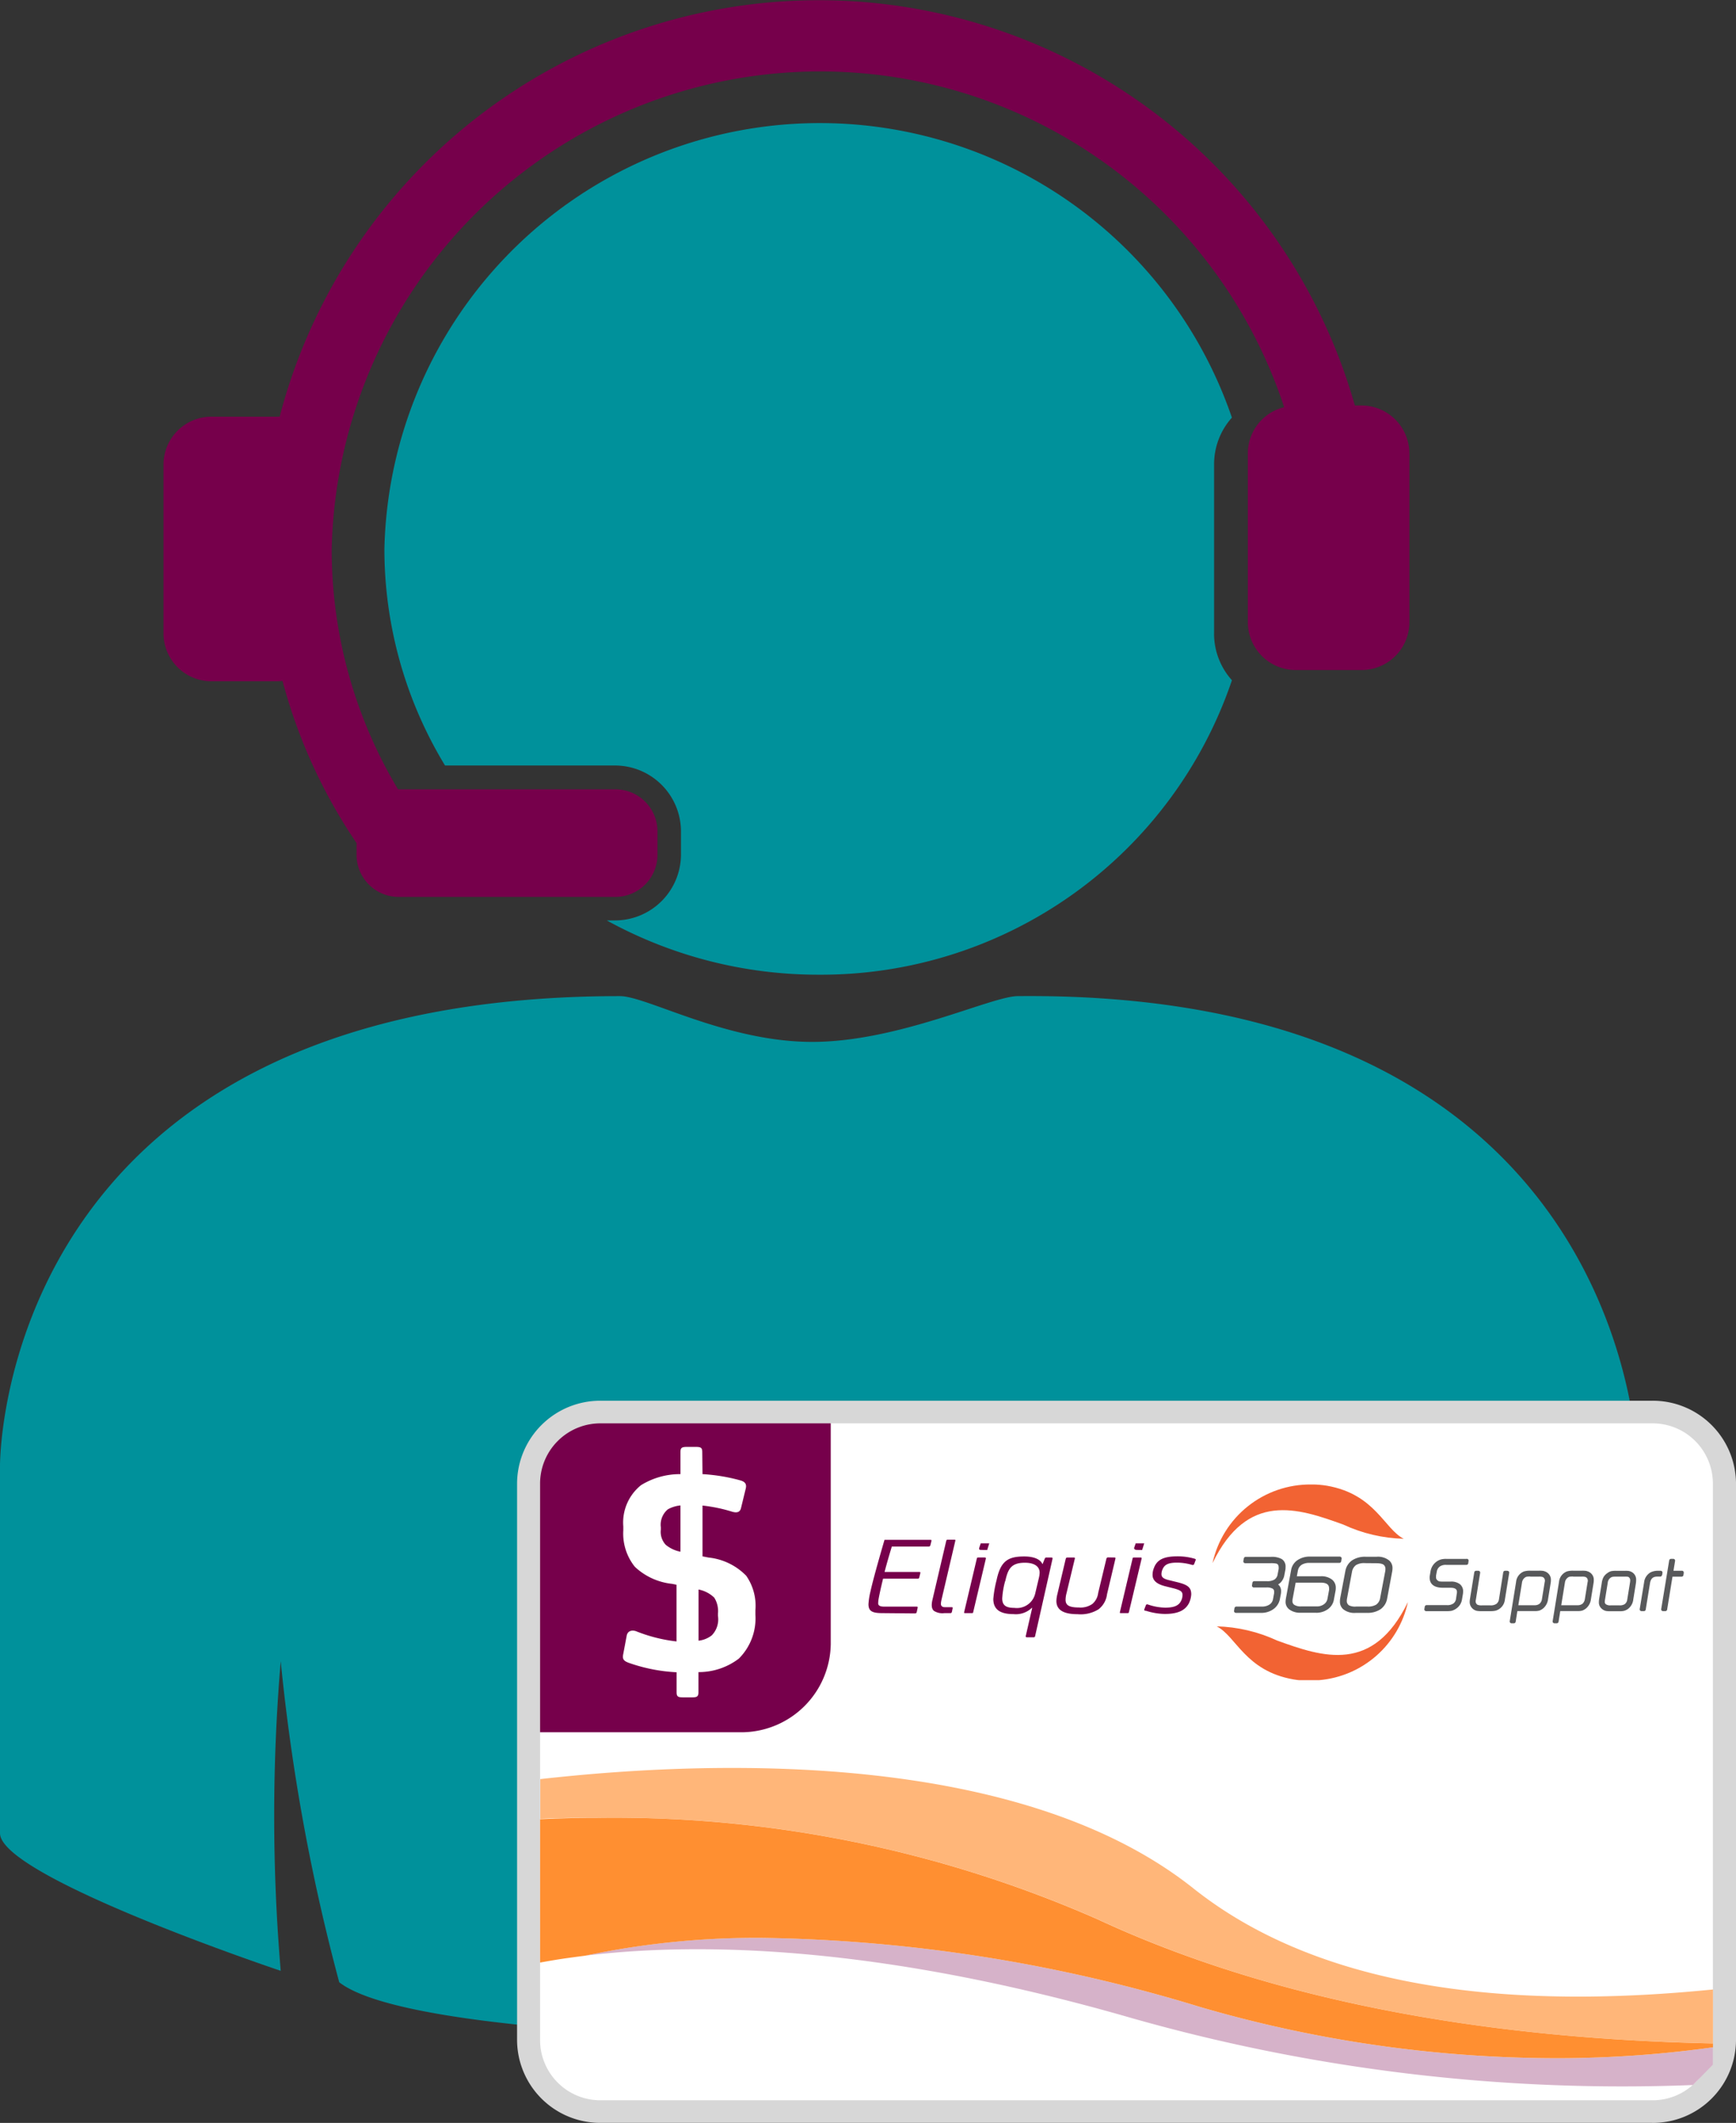 <svg id="copay-card-support-NVAF-2" xmlns="http://www.w3.org/2000/svg" xmlns:xlink="http://www.w3.org/1999/xlink" width="52.342" height="64.001" viewBox="0 0 52.342 64.001">
  <rect x="0" y="0" width="52.342" height="64.001" fill="#333333" stroke="none"/>
  <defs>
    <clipPath id="clip-path">
      <rect id="Rectangle_527" data-name="Rectangle 527" width="52.342" height="64.001" fill="none"/>
    </clipPath>
    <clipPath id="clip-path-2">
      <rect id="Rectangle_528" data-name="Rectangle 528" width="24.583" height="5.913" fill="none"/>
    </clipPath>
    <clipPath id="clip-path-3">
      <path id="Path_2316" data-name="Path 2316" d="M52.7,62.286a3.013,3.013,0,0,0-2.97,2.37c1.051-2.163,2.564-1.662,3.943-1.161a4.6,4.6,0,0,0,1.822.428c-.586-.294-.859-1.346-2.317-1.6a2.89,2.89,0,0,0-.447-.038Z" transform="translate(-49.731 -62.286)" fill="none"/>
    </clipPath>
    <linearGradient id="linear-gradient" x1="-6.341" y1="8.119" x2="-6.213" y2="8.119" gradientUnits="objectBoundingBox">
      <stop offset="0" stop-color="#fdb714"/>
      <stop offset="0.196" stop-color="#fbad17"/>
      <stop offset="0.527" stop-color="#f89321"/>
      <stop offset="0.948" stop-color="#f26830"/>
      <stop offset="1" stop-color="#f26333"/>
    </linearGradient>
    <clipPath id="clip-path-4">
      <path id="Path_2317" data-name="Path 2317" d="M51.72,68.379a4.6,4.6,0,0,0-1.822-.428c.586.293.859,1.346,2.317,1.6.053.009.107.017.163.022h.611a3,3,0,0,0,2.675-2.355c-1.051,2.163-2.564,1.662-3.943,1.161" transform="translate(-49.898 -67.218)" fill="none"/>
    </clipPath>
    <linearGradient id="linear-gradient-2" x1="-6.362" y1="6.669" x2="-6.235" y2="6.669" xlink:href="#linear-gradient"/>
  </defs>
  <g id="copay-card-support-2">
    <g id="Group_2270" data-name="Group 2270">
      <g id="Group_2269" data-name="Group 2269" clip-path="url(#clip-path)">
        <path id="Path_2291" data-name="Path 2291" d="M44.271,13.657v5.117A1.444,1.444,0,0,1,42.81,20.2H40.861A1.444,1.444,0,0,1,39.4,18.774V13.657a1.431,1.431,0,0,1,1.094-1.381,14.73,14.73,0,0,0-28.717,4.272,14.061,14.061,0,0,0,2,7.249.074.074,0,0,1,.022,0h6.526a1.267,1.267,0,0,1,1.274,1.26v.722a1.267,1.267,0,0,1-1.274,1.26H13.8a1.266,1.266,0,0,1-1.273-1.26v-.361a16.06,16.06,0,0,1-2.233-4.891,1.266,1.266,0,0,1-.174.012H8.167a1.446,1.446,0,0,1-1.461-1.428V13.99a1.445,1.445,0,0,1,1.461-1.428h1.95a.779.779,0,0,1,.091,0,16.8,16.8,0,0,1,32.418-.337h.183a1.446,1.446,0,0,1,1.461,1.428" transform="translate(-1.776 0)" fill="#76004b"/>
        <path id="Path_2292" data-name="Path 2292" d="M40.782,20.561V15.443a2.106,2.106,0,0,1,.537-1.4A13.132,13.132,0,0,0,15.766,18a12.574,12.574,0,0,0,1.828,6.531h5.114a1.991,1.991,0,0,1,2,1.974v.722a1.992,1.992,0,0,1-2,1.975h-.237a13.226,13.226,0,0,0,6.391,1.636,13.077,13.077,0,0,0,12.458-8.877,2.1,2.1,0,0,1-.539-1.4" transform="translate(-4.176 -1.453)" fill="#00919b"/>
        <path id="Path_2293" data-name="Path 2293" d="M30.683,41.794c-.807.008-3.6,1.382-6.2,1.38s-4.985-1.38-5.792-1.38C-.137,41.794,0,55.968,0,55.968V67.03c0,1.318,8.464,4.149,8.464,4.149a55.361,55.361,0,0,1,0-9.334,60.041,60.041,0,0,0,1.764,9.679c2.179,1.7,14.46,1.729,14.46,1.729s12.281-.027,14.459-1.729a60.04,60.04,0,0,0,1.764-9.679,55.361,55.361,0,0,1,0,9.334s8.464-2.831,8.464-4.149V55.968s0-14.359-18.691-14.174" transform="translate(0 -11.763)" fill="#00919b"/>
        <path id="Path_2294" data-name="Path 2294" d="M23.866,59.246H55.55a2.161,2.161,0,0,1,2.186,2.135V78.2a2.161,2.161,0,0,1-2.186,2.135H23.866A2.16,2.16,0,0,1,21.681,78.2V61.381a2.161,2.161,0,0,1,2.185-2.135" transform="translate(-5.742 -16.676)" fill="#fff" fill-rule="evenodd"/>
        <path id="Path_2295" data-name="Path 2295" d="M24.407,59.246a2.7,2.7,0,0,0-2.725,2.664V68.9h6.382a2.7,2.7,0,0,0,2.726-2.664V59.246Z" transform="translate(-5.742 -16.676)" fill="#76004b" fill-rule="evenodd"/>
        <path id="Path_2296" data-name="Path 2296" d="M27.947,61.529a5.443,5.443,0,0,1,1.143.189c.157.045.194.126.157.262l-.138.568c-.028.126-.12.162-.286.108a4.733,4.733,0,0,0-.876-.18v1.532l.185.036a1.849,1.849,0,0,1,1.134.55,1.584,1.584,0,0,1,.276,1.037v.135a1.712,1.712,0,0,1-.5,1.325,1.991,1.991,0,0,1-1.217.406v.6c0,.135-.037.162-.2.162h-.259c-.166,0-.2-.027-.2-.162v-.595a5.077,5.077,0,0,1-1.43-.28c-.175-.063-.212-.117-.175-.288l.1-.532c.028-.154.165-.18.286-.136a4.711,4.711,0,0,0,1.217.307V64.864l-.13-.027a1.933,1.933,0,0,1-1.126-.514,1.6,1.6,0,0,1-.349-1.1v-.117a1.444,1.444,0,0,1,.534-1.244,2.232,2.232,0,0,1,1.189-.333V60.87c0-.135.037-.162.2-.162h.258c.165,0,.2.027.2.162Zm-.665,2.344v-1.4a.969.969,0,0,0-.378.116.6.6,0,0,0-.213.541V63.2a.571.571,0,0,0,.149.461,1,1,0,0,0,.443.207m.545,1.136V66.55a.78.78,0,0,0,.4-.162.69.69,0,0,0,.185-.586V65.73a.756.756,0,0,0-.112-.478.939.939,0,0,0-.47-.244" transform="translate(-6.766 -17.087)" fill="#fff"/>
        <line id="Line_45" data-name="Line 45" y2="0.055" transform="translate(15.939 57.85)" fill="#fff"/>
      </g>
    </g>
    <g id="Group_2272" data-name="Group 2272" transform="translate(26.185 44.754)">
      <g id="Group_2271" data-name="Group 2271" clip-path="url(#clip-path-2)">
        <path id="Path_2297" data-name="Path 2297" d="M51.426,67.011h-.758a.058.058,0,0,1-.043-.019.055.055,0,0,1-.013-.045l.013-.079a.057.057,0,0,1,.057-.047h.765a.4.4,0,0,0,.236-.063.245.245,0,0,0,.105-.168l.031-.167a.224.224,0,0,0,0-.042.1.1,0,0,0-.043-.1.358.358,0,0,0-.194-.036h-.373a.058.058,0,0,1-.043-.019.055.055,0,0,1-.013-.045l.012-.079a.057.057,0,0,1,.057-.047H51.6a.418.418,0,0,0,.23-.049.226.226,0,0,0,.095-.153l.032-.167a.312.312,0,0,0,0-.045c0-.083-.037-.106-.069-.116a.831.831,0,0,0-.18-.012h-.76a.057.057,0,0,1-.044-.02.057.057,0,0,1-.012-.047l.015-.079a.057.057,0,0,1,.057-.045h.76a.615.615,0,0,1,.326.066.262.262,0,0,1,.115.238.49.49,0,0,1-.007.093l-.031.16a.4.4,0,0,1-.06.151.343.343,0,0,1-.128.124.23.23,0,0,1,.046.046.263.263,0,0,1,.045.162.453.453,0,0,1-.006.076l-.031.16a.482.482,0,0,1-.195.3.617.617,0,0,1-.372.113" transform="translate(-39.589 -63.14)" fill="#58595b"/>
        <path id="Path_2298" data-name="Path 2298" d="M53.029,66.1l-.089.481a.372.372,0,0,0-.007.078.124.124,0,0,0,.058.111.356.356,0,0,0,.2.046h.473a.357.357,0,0,0,.218-.065.255.255,0,0,0,.106-.164l.049-.266a.208.208,0,0,0,0-.047c0-.081-.029-.175-.258-.175Zm.615.907h-.476a.54.54,0,0,1-.31-.086.281.281,0,0,1-.133-.238.728.728,0,0,1,.013-.121l.154-.841a.451.451,0,0,1,.193-.3.653.653,0,0,1,.381-.107h.892a.06.06,0,0,1,.044.019.054.054,0,0,1,.013.045l-.013.079a.057.057,0,0,1-.057.047h-.895a.438.438,0,0,0-.224.048.261.261,0,0,0-.129.183l-.032.172h.717a.525.525,0,0,1,.344.1.309.309,0,0,1,.113.253.478.478,0,0,1-.006.078l-.051.274A.445.445,0,0,1,54,66.9a.592.592,0,0,1-.353.108" transform="translate(-40.149 -63.14)" fill="#58595b"/>
        <path id="Path_2299" data-name="Path 2299" d="M55.708,65.511a.472.472,0,0,0-.27.059.326.326,0,0,0-.121.209l-.149.8a.4.4,0,0,0-.007.071.152.152,0,0,0,.071.136.407.407,0,0,0,.212.034h.338a.477.477,0,0,0,.268-.059.3.3,0,0,0,.117-.2l.152-.8a.406.406,0,0,0,.007-.073.162.162,0,0,0-.046-.121c-.025-.024-.085-.053-.233-.053Zm.054,1.5h-.329a.537.537,0,0,1-.384-.114.3.3,0,0,1-.095-.225.563.563,0,0,1,.009-.106l.154-.813a.5.5,0,0,1,.2-.323.7.7,0,0,1,.414-.111h.329a.538.538,0,0,1,.385.117.3.3,0,0,1,.094.226.625.625,0,0,1-.011.111l-.151.81a.494.494,0,0,1-.2.319.7.7,0,0,1-.415.108" transform="translate(-40.739 -63.14)" fill="#58595b"/>
        <path id="Path_2300" data-name="Path 2300" d="M36.033,66.817c-.3,0-.415-.058-.415-.27a2.168,2.168,0,0,1,.063-.394c.092-.428.421-1.546.421-1.546l1.371,0c.051,0,.05.009.04.051l-.025.1c-.011.038-.016.052-.066.052h-1.1s-.147.482-.218.766h1.037c.05,0,.046.01.037.052l-.025.1c-.01.039-.012.051-.062.051H36.058c-.075.312-.112.486-.134.609a.859.859,0,0,0-.013.134c0,.068.058.1.188.1h.965c.044,0,.042.009.033.052l-.021.1c-.009.034-.014.052-.06.052Z" transform="translate(-35.618 -62.939)" fill="#76004b"/>
        <path id="Path_2301" data-name="Path 2301" d="M38.8,66.638c.037,0,.05,0,.042.038l-.021.1c-.009.03-.013.04-.057.04h-.17a.474.474,0,0,1-.315-.068c-.071-.061-.084-.171-.042-.346l.412-1.759c.007-.029.013-.041.051-.041h.19c.038,0,.039.007.032.041l-.409,1.745c-.029.126-.034.182,0,.216s.067.034.155.034Z" transform="translate(-36.305 -62.938)" fill="#76004b"/>
        <path id="Path_2302" data-name="Path 2302" d="M39.814,67c0,.017-.009.027-.032.027h-.218c-.025,0-.026-.01-.021-.034l.38-1.605c.006-.032.011-.038.049-.038h.189c.034,0,.04.01.035.038Z" transform="translate(-36.657 -63.149)" fill="#76004b"/>
        <path id="Path_2303" data-name="Path 2303" d="M41.094,66.05a2.528,2.528,0,0,0-.088.52c0,.208.109.287.365.287A.568.568,0,0,0,42,66.426l.105-.445a.856.856,0,0,0,.029-.185c0-.185-.155-.3-.445-.3-.419,0-.512.195-.591.555m.9,1.655a.04.04,0,0,1-.042.037h-.208c-.029,0-.039-.014-.031-.045l.193-.841h-.012a.693.693,0,0,1-.549.188c-.39,0-.612-.127-.612-.459a3.419,3.419,0,0,1,.1-.571c.122-.575.348-.708.834-.708.315,0,.491.1.545.226h.008l.059-.147c.021-.045.024-.048.07-.048h.124c.046,0,.051.011.042.055Z" transform="translate(-36.973 -63.137)" fill="#76004b"/>
        <path id="Path_2304" data-name="Path 2304" d="M45.07,65.35c.039,0,.042.014.033.045l-.251,1.061a.677.677,0,0,1-.256.456,1.023,1.023,0,0,1-.634.147c-.411,0-.637-.12-.637-.4a.972.972,0,0,1,.029-.2l.251-1.061c.009-.031.015-.048.061-.048h.176c.047,0,.045.017.036.048l-.247,1.027a.82.82,0,0,0-.029.2c0,.16.1.232.4.232a.622.622,0,0,0,.407-.106.514.514,0,0,0,.176-.332l.247-1.027a.05.05,0,0,1,.051-.045Z" transform="translate(-37.659 -63.149)" fill="#76004b"/>
        <path id="Path_2305" data-name="Path 2305" d="M46.2,67a.031.031,0,0,1-.035.027h-.208c-.027,0-.033-.007-.029-.027l.382-1.612c0-.024.011-.038.053-.038h.185c.037,0,.039.014.035.038Z" transform="translate(-38.348 -63.149)" fill="#76004b"/>
        <path id="Path_2306" data-name="Path 2306" d="M46.966,66.948c-.049-.016-.043-.032-.03-.063l.038-.1c.012-.027.021-.045.074-.027a1.651,1.651,0,0,0,.512.092c.223,0,.382-.041.462-.175a.387.387,0,0,0,.059-.212c0-.1-.068-.14-.256-.192l-.26-.065c-.265-.065-.386-.181-.386-.342a.548.548,0,0,1,.042-.213c.093-.25.3-.348.713-.348a1.839,1.839,0,0,1,.5.068c.054.015.052.027.04.057l-.038.1c-.015.037-.032.043-.079.029a1.616,1.616,0,0,0-.441-.064c-.273,0-.373.065-.432.192a.361.361,0,0,0-.037.154c0,.082.046.137.21.178l.277.068c.3.075.411.154.411.363a.719.719,0,0,1-.067.264c-.126.246-.377.328-.734.328a1.976,1.976,0,0,1-.578-.1" transform="translate(-38.613 -63.137)" fill="#76004b"/>
        <path id="Path_2307" data-name="Path 2307" d="M40.212,64.955c-.057,0-.066-.024-.052-.068l.044-.13h.257l-.062.2Z" transform="translate(-36.819 -62.982)" fill="#76004b"/>
        <path id="Path_2308" data-name="Path 2308" d="M46.589,64.955c-.049,0-.085-.029-.073-.068l.045-.13h.257l-.062.2Z" transform="translate(-38.504 -62.982)" fill="#76004b"/>
        <path id="Path_2309" data-name="Path 2309" d="M59.691,65.408h-.612a.591.591,0,0,0-.166.018.449.449,0,0,0-.311.363l-.021.122a.321.321,0,0,0-.005.06c0,.14.069.307.4.307H59.2c.173,0,.2.066.2.131a.249.249,0,0,1-.007.057l-.021.142a.21.21,0,0,1-.076.142.315.315,0,0,1-.2.052h-.612a.056.056,0,0,0-.055.045l-.012.073a.055.055,0,0,0,.012.045.058.058,0,0,0,.043.019h.612a.732.732,0,0,0,.154-.011.444.444,0,0,0,.151-.074.41.41,0,0,0,.164-.277l.025-.147a.505.505,0,0,0,.007-.082.269.269,0,0,0-.1-.225.428.428,0,0,0-.268-.076h-.231a.707.707,0,0,1-.121-.006.163.163,0,0,1-.054-.032.115.115,0,0,1-.042-.1c0-.021,0-.035,0-.042l.021-.112a.237.237,0,0,1,.1-.167.314.314,0,0,1,.179-.045h.616a.055.055,0,0,0,.055-.047l.01-.073a.051.051,0,0,0-.013-.044.057.057,0,0,0-.042-.019" transform="translate(-41.656 -63.165)" fill="#58595b"/>
        <path id="Path_2310" data-name="Path 2310" d="M61.412,65.906h-.068a.056.056,0,0,0-.056.046l-.129.815a.209.209,0,0,1-.081.14.307.307,0,0,1-.182.042h-.245a.333.333,0,0,1-.137-.017.118.118,0,0,1-.057-.115c0-.006,0-.019.006-.04l.129-.808a.052.052,0,0,0-.013-.044.058.058,0,0,0-.043-.019H60.47a.056.056,0,0,0-.055.046l-.131.811a.54.54,0,0,0-.007.082.261.261,0,0,0,.073.188.274.274,0,0,0,.144.082.777.777,0,0,0,.146.009h.246a.753.753,0,0,0,.156-.011.371.371,0,0,0,.151-.073.385.385,0,0,0,.144-.259l.131-.81a.053.053,0,0,0-.012-.044.058.058,0,0,0-.043-.019" transform="translate(-42.149 -63.305)" fill="#58595b"/>
        <path id="Path_2311" data-name="Path 2311" d="M62.534,66.083h.256a.433.433,0,0,1,.1.006.106.106,0,0,1,.06.036.129.129,0,0,1,.027.084c0,.005,0,.018-.006.038l-.081.5a.243.243,0,0,1-.07.15.231.231,0,0,1-.151.048h-.493l.11-.678a.222.222,0,0,1,.079-.148.154.154,0,0,1,.056-.032.561.561,0,0,1,.115-.007m.409-.167a.786.786,0,0,0-.147-.009h-.262a.613.613,0,0,0-.188.022.376.376,0,0,0-.24.32l-.191,1.181a.054.054,0,0,0,.013.044.055.055,0,0,0,.042.019h.069a.056.056,0,0,0,.055-.047l.051-.321h.512a.555.555,0,0,0,.146-.014.378.378,0,0,0,.13-.076.43.43,0,0,0,.137-.269l.081-.5a.567.567,0,0,0,.005-.08.257.257,0,0,0-.072-.188.282.282,0,0,0-.141-.079" transform="translate(-42.582 -63.305)" fill="#58595b"/>
        <path id="Path_2312" data-name="Path 2312" d="M64.294,66.083h.256a.433.433,0,0,1,.1.006.106.106,0,0,1,.06.036.129.129,0,0,1,.027.084c0,.005,0,.018-.006.038l-.081.5a.243.243,0,0,1-.07.15.231.231,0,0,1-.151.048h-.493l.11-.678a.222.222,0,0,1,.079-.148.154.154,0,0,1,.056-.032.561.561,0,0,1,.115-.007m.409-.167a.786.786,0,0,0-.147-.009h-.262a.613.613,0,0,0-.188.022.376.376,0,0,0-.24.32l-.191,1.181a.054.054,0,0,0,.013.044.055.055,0,0,0,.042.019H63.8a.056.056,0,0,0,.055-.047l.051-.321h.512a.555.555,0,0,0,.146-.014.378.378,0,0,0,.13-.076.43.43,0,0,0,.137-.269l.081-.5a.566.566,0,0,0,.005-.08.257.257,0,0,0-.072-.188.282.282,0,0,0-.141-.079" transform="translate(-43.048 -63.305)" fill="#58595b"/>
        <path id="Path_2313" data-name="Path 2313" d="M66.087,66.083h.266a.511.511,0,0,1,.1.005.073.073,0,0,1,.033.022.112.112,0,0,1,.032.083.4.4,0,0,1-.005.063l-.084.518a.2.2,0,0,1-.078.14.279.279,0,0,1-.154.035h-.266a.232.232,0,0,1-.145-.032.085.085,0,0,1-.034-.07.386.386,0,0,1,.005-.061l.083-.513a.216.216,0,0,1,.082-.154.179.179,0,0,1,.059-.029.516.516,0,0,1,.107-.006m.4-.17a.666.666,0,0,0-.122-.007H66.1a.731.731,0,0,0-.155.011.345.345,0,0,0-.117.06.369.369,0,0,0-.115.121.526.526,0,0,0-.053.177l-.077.474a.675.675,0,0,0-.009.106.246.246,0,0,0,.092.2.278.278,0,0,0,.128.063.71.71,0,0,0,.125.007h.273a.607.607,0,0,0,.128-.009.374.374,0,0,0,.127-.057.412.412,0,0,0,.164-.289l.077-.475a.72.72,0,0,0,.009-.114.257.257,0,0,0-.081-.2.28.28,0,0,0-.124-.066" transform="translate(-43.551 -63.305)" fill="#58595b"/>
        <path id="Path_2314" data-name="Path 2314" d="M67.926,66.036l.01-.067a.051.051,0,0,0-.013-.044.055.055,0,0,0-.042-.019H67.8a.486.486,0,0,0-.233.054.4.4,0,0,0-.186.305l-.131.795a.053.053,0,0,0,.012.044.058.058,0,0,0,.043.019h.071a.055.055,0,0,0,.055-.046l.129-.795c.022-.138.089-.2.217-.2h.09a.056.056,0,0,0,.055-.047" transform="translate(-43.996 -63.305)" fill="#58595b"/>
        <path id="Path_2315" data-name="Path 2315" d="M68.8,65.785a.055.055,0,0,0-.042-.019H68.5l.048-.295a.052.052,0,0,0-.012-.045.056.056,0,0,0-.043-.019h-.066a.056.056,0,0,0-.056.046L68.13,66.92a.056.056,0,0,0,.012.044.058.058,0,0,0,.043.019h.069a.056.056,0,0,0,.055-.047l.161-.992h.274A.056.056,0,0,0,68.8,65.9l.01-.069a.056.056,0,0,0-.013-.044" transform="translate(-44.228 -63.165)" fill="#58595b"/>
      </g>
    </g>
    <g id="Group_2274" data-name="Group 2274" transform="translate(36.56 44.754)">
      <g id="Group_2273" data-name="Group 2273" clip-path="url(#clip-path-3)">
        <rect id="Rectangle_529" data-name="Rectangle 529" width="5.766" height="2.37" transform="translate(0 0)" fill="url(#linear-gradient)"/>
      </g>
    </g>
    <g id="Group_2276" data-name="Group 2276" transform="translate(36.684 48.298)">
      <g id="Group_2275" data-name="Group 2275" clip-path="url(#clip-path-4)">
        <rect id="Rectangle_530" data-name="Rectangle 530" width="5.766" height="2.355" transform="translate(0 0)" fill="url(#linear-gradient-2)"/>
      </g>
    </g>
    <g id="Group_2278" data-name="Group 2278">
      <g id="Group_2277" data-name="Group 2277" clip-path="url(#clip-path)">
        <path id="Path_2318" data-name="Path 2318" d="M55.425,80.542H23.74a2.508,2.508,0,0,1-2.534-2.477V61.247a2.508,2.508,0,0,1,2.534-2.476H55.425a2.508,2.508,0,0,1,2.533,2.476V78.066a2.508,2.508,0,0,1-2.533,2.477M23.74,59.453A1.818,1.818,0,0,0,21.9,61.247V78.066a1.818,1.818,0,0,0,1.836,1.795H55.425a1.817,1.817,0,0,0,1.836-1.795V61.247a1.817,1.817,0,0,0-1.836-1.794Z" transform="translate(-5.616 -16.542)" fill="#d7d7d7"/>
        <path id="Path_2319" data-name="Path 2319" d="M57.515,80.858v1.625c-5.317-.111-12.342-.853-18.552-3.744a36.208,36.208,0,0,0-15.108-3.057h-.234q-.53,0-1,.016c-.16,0-.315.01-.464.017v-1.2c.15-.017.305-.035.464-.05,5.073-.53,14.071-.757,19.227,3.344,4.312,3.427,10.693,3.545,15.671,3.048" transform="translate(-5.867 -20.879)" fill="#ffb679"/>
        <path id="Path_2320" data-name="Path 2320" d="M58,84.608v.525l-.6.612A54.126,54.126,0,0,1,40.5,83.733c-7.669-2.217-13.093-2.3-16.5-1.888a24.844,24.844,0,0,1,5.371-.537A47.339,47.339,0,0,1,42.535,83.39a38.466,38.466,0,0,0,10.86,1.546A34.129,34.129,0,0,0,58,84.608" transform="translate(-6.357 -22.886)" fill="#d6b2c9"/>
        <path id="Path_2321" data-name="Path 2321" d="M57.515,83.072v.118a34.127,34.127,0,0,1-4.61.328,38.466,38.466,0,0,1-10.86-1.546,47.34,47.34,0,0,0-13.162-2.081,24.891,24.891,0,0,0-5.371.537l-.241.031-.235.032c-.145.02-.285.041-.421.063-.16.027-.315.054-.464.081V76.313l.464-.019c.315-.011.65-.018,1-.022h.234a36.208,36.208,0,0,1,15.108,3.057c6.211,2.89,13.236,3.632,18.552,3.744" transform="translate(-5.867 -21.468)" fill="#ff8f31"/>
      </g>
    </g>
  </g>
</svg>
